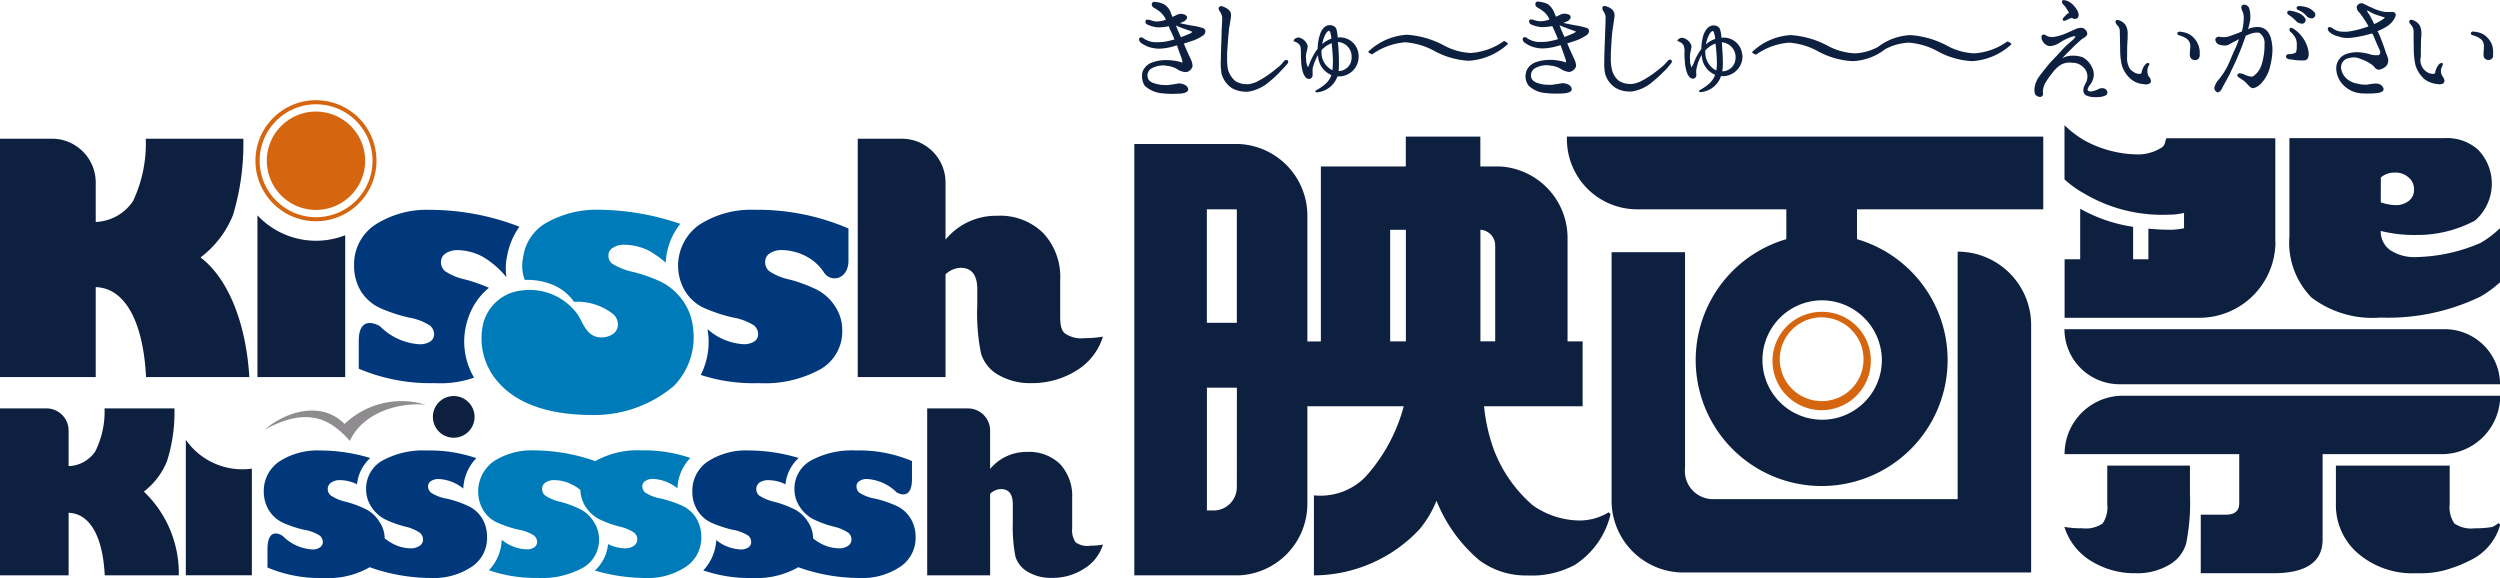 <svg xmlns="http://www.w3.org/2000/svg" width="141.733" height="32.768" viewBox="0 0 141.733 32.768"><g transform="translate(-919.838 -159.503)"><path d="M939.409,172.839v8.042h-4.976v-9.172a4.54,4.54,0,0,0,4.976,1.13" fill="#0d2040"></path><path d="M947.237,177.829a2.516,2.516,0,0,1,2.2-1.861,3.361,3.361,0,0,1,3.143,1.353c.3.422.494,1.305,1.327,1.309a1.122,1.122,0,0,0,.682-.193.633.633,0,0,0,.279-.5.8.8,0,0,0-.237-.6,3.272,3.272,0,0,0-2.25-.723,2.759,2.759,0,0,0-1.119-.927,3.833,3.833,0,0,0-1.674-.316,2.265,2.265,0,0,1-.087-1.3,2.636,2.636,0,0,1,1.457-2.014,5.745,5.745,0,0,1,2.842-.663,14.591,14.591,0,0,1,4.605.8,3.8,3.8,0,0,0-.824,2.2,5.839,5.839,0,0,0-.962-.683,3.243,3.243,0,0,0-1.369-.332,1.11,1.11,0,0,0-.661.171.475.475,0,0,0-.256.429.563.563,0,0,0,.2.465,3.594,3.594,0,0,0,1.16.468,8.671,8.671,0,0,1,1.632.573,3.364,3.364,0,0,1,1.165.983,3.193,3.193,0,0,1,.627,1.532,3.961,3.961,0,0,1-1.068,3.376,6.991,6.991,0,0,1-4.575,1.656c-2.075,0-4.15-.428-5.4-1.871a3.731,3.731,0,0,1-.835-3.338" fill="#007bba"></path><path d="M958.674,176a2.834,2.834,0,0,1,.82-3.762,5.418,5.418,0,0,1,3.126-.841,13.028,13.028,0,0,1,5.32,1.06v1.83c0,1.026-.948,1.259-1.364.7a2.715,2.715,0,0,0-.982-.924,3.07,3.07,0,0,0-1.429-.383,1.185,1.185,0,0,0-.686.188.56.56,0,0,0-.261.493.657.657,0,0,0,.22.505,3.158,3.158,0,0,0,1.173.487,8.463,8.463,0,0,1,1.561.584,2.754,2.754,0,0,1,1.016.942,2.427,2.427,0,0,1,.4,1.358,2.469,2.469,0,0,1-1.237,2.2,6.539,6.539,0,0,1-3.484.787,9.625,9.625,0,0,1-3.3-.464,4.166,4.166,0,0,0,.383-2.6,3.332,3.332,0,0,0,2.055.857,1.056,1.056,0,0,0,.59-.153.487.487,0,0,0,.225-.408.665.665,0,0,0-.229-.5,3.3,3.3,0,0,0-1.222-.457,9.14,9.14,0,0,1-1.661-.557,2.5,2.5,0,0,1-1.036-.943" fill="#00387b"></path><path d="M933.973,180.881h-5.856c-.142-2.929-1.087-5.043-2.852-5.1v5.1h-5.427V167.369h3.06a2.483,2.483,0,0,1,2.367,2.482v2.236a2.673,2.673,0,0,0,2.113-1.181,7.623,7.623,0,0,0,.724-3.537h5.531a13.921,13.921,0,0,1-.584,4.321,5.623,5.623,0,0,1-1.842,2.406c1.677,1.283,2.6,3.95,2.766,6.785" fill="#0d2040"></path><path d="M946.719,180.91a5.675,5.675,0,0,1-2.221.313,10.389,10.389,0,0,1-4.321-.817v-1.578c0-1.584,1.2-.834,1.2-.834a3.448,3.448,0,0,0,2.253,1.027,1.088,1.088,0,0,0,.595-.153.493.493,0,0,0,.226-.408.659.659,0,0,0-.236-.5,3.2,3.2,0,0,0-1.212-.457,8.884,8.884,0,0,1-1.663-.557,2.539,2.539,0,0,1-1.047-.943,2.751,2.751,0,0,1-.38-1.449,2.688,2.688,0,0,1,1.2-2.313,5.423,5.423,0,0,1,3.125-.841,14.059,14.059,0,0,1,5.048.957,4.021,4.021,0,0,0-.686,1.6,3.354,3.354,0,0,0-.054,1.231c0,.007,0,.007-.011.013a5.009,5.009,0,0,0-1.316-1.134,3.085,3.085,0,0,0-1.427-.383,1.221,1.221,0,0,0-.695.188.578.578,0,0,0-.26.494.678.678,0,0,0,.219.5,3.3,3.3,0,0,0,1.178.487,9.36,9.36,0,0,1,1.319.465c-.006.008-.006.021-.024.025a3.708,3.708,0,0,0-1.142,1.679,4.026,4.026,0,0,0,.326,3.388" fill="#00387b"></path><path d="M935.3,191.6h0" fill="#00387b"></path><path d="M946.743,183.127a1.182,1.182,0,1,1-1.181-1.172,1.188,1.188,0,0,1,1.181,1.172" fill="#0d2040"></path><path d="M933.567,186.109a3.9,3.9,0,0,1-3.194-1.673v7.682h3.744v-6.046a4.078,4.078,0,0,1-.55.037" fill="#0d2040"></path><path d="M929.975,192.119h-4.2c-.1-2.094-.784-3.5-2.047-3.543v3.543h-3.89v-9.463h2.64a1.258,1.258,0,0,1,1.25,1.255v2.016a1.875,1.875,0,0,0,1.515-.841,5.042,5.042,0,0,0,.522-2.43h3.963a9.149,9.149,0,0,1-.423,2.992,4.1,4.1,0,0,1-1.312,1.724,6.4,6.4,0,0,1,1.982,4.747" fill="#0d2040"></path><path d="M937.758,165.828a2.788,2.788,0,1,0,2.783,2.785,2.793,2.793,0,0,0-2.783-2.785m0-.644a3.431,3.431,0,1,0,3.424,3.429,3.431,3.431,0,0,0-3.424-3.429m0,6.632a3.2,3.2,0,1,1,3.2-3.2,3.2,3.2,0,0,1-3.2,3.2" fill="#d5650e"></path><path d="M1025.9,179.921a2.787,2.787,0,1,1-2.785-2.739,2.754,2.754,0,0,1,2.785,2.739m-.414,0a2.374,2.374,0,1,0-2.371,2.322,2.358,2.358,0,0,0,2.371-2.322" fill="#d5650e"></path><path d="M1039.305,185.9h4.688v1.615a11.531,11.531,0,0,1-.216,2.8,2.039,2.039,0,0,1-.987,1.225,3.543,3.543,0,0,1-1.866.461,4.69,4.69,0,0,1-2.557-.706,3.472,3.472,0,0,1-1.492-1.921,5.283,5.283,0,0,0,1.017.079,1.7,1.7,0,0,0,1.154-.274,1.668,1.668,0,0,0,.259-1.1Zm.7-4.613h21.569a3.136,3.136,0,0,0-3.132-3.121h-21.564a3.126,3.126,0,0,0,3.127,3.121m8.828-8.074v-5.873h-6.176c-.087.2-.056.371-.245.514a2.521,2.521,0,0,1-1.516.4,6.4,6.4,0,0,1-2.9-.8,5.8,5.8,0,0,1-1.115-.853v3.072a5.892,5.892,0,0,0,1.115.8,8.656,8.656,0,0,0,4.8,1.2,3.5,3.5,0,0,0,.862-.1v.868a3.681,3.681,0,0,1-.862.088c-.444-.006-.724-.024-1.159-.063V174.2h-.866v-1.838a8.678,8.678,0,0,1-3-1.026V174.2h-.884v3.32h7.635a4.318,4.318,0,0,0,4.32-4.311m-11.955,12.04h9.9v2.785c0,.433-.255.647-.761.647h-1.42V192h4.125c1.853,0,2.783-.644,2.783-1.911v-4.838h6.751a3.315,3.315,0,0,0,3.316-3.314v0h-21.385a3.31,3.31,0,0,0-3.311,3.316m24.266,4.122a5.439,5.439,0,0,1-1.019.079,1.677,1.677,0,0,1-1.148-.274,1.64,1.64,0,0,1-.265-1.1V185.9h-6.451v2.151a3.6,3.6,0,0,0,1.265,2.837,4.743,4.743,0,0,0,3.251,1.114h.313a5.067,5.067,0,0,0,1.726-.291,6.911,6.911,0,0,0,1.049-.437,3.164,3.164,0,0,0,1.709-2.02l-.084-.094a3.927,3.927,0,0,1-.346.215m.43-16.938V175.5a6.563,6.563,0,0,1-1.115.816,12.059,12.059,0,0,1-5.674,1.192,5.723,5.723,0,0,1-3.9-1.131,4.434,4.434,0,0,1-1.26-3.461v-5.58h8.777a2.622,2.622,0,0,1,1.927.663,2.77,2.77,0,0,1-.185,4.011,6.949,6.949,0,0,1-3.34.814,7.791,7.791,0,0,1-2-.228,1.29,1.29,0,0,0,.54,1.091,2.512,2.512,0,0,0,1.506.39,9.652,9.652,0,0,0,3.607-.8,5.652,5.652,0,0,0,1.115-.846m-6.768-1.458a2.7,2.7,0,0,0,.839.159,1.163,1.163,0,0,0,.759-.247.773.773,0,0,0,.288-.639.855.855,0,0,0-.307-.682,1.1,1.1,0,0,0-.775-.276,1.19,1.19,0,0,0-.8.276Z" fill="#0d2040"></path><path d="M1011.041,188.544a3.154,3.154,0,0,1-1.69.467,4.7,4.7,0,0,1-2.607-.853,7.841,7.841,0,0,1-2.2-3.122,10,10,0,0,1-.569-2.5h5.587v-3.677h-.854V173a4.061,4.061,0,0,0-3.864-4.061h-1.08v-1.693h-4.226v1.693h-4.816v9.921h-.765v-7.131a4.065,4.065,0,0,0-3.869-4.061h-5.943v24.454h5.943a4.063,4.063,0,0,0,3.869-4.058v-5.527h5.463a9.672,9.672,0,0,1-2.192,4.024,3.579,3.579,0,0,1-2.9,1.025v4.536h.06a8.243,8.243,0,0,0,5.915-2.6,5.93,5.93,0,0,0,.974-1.634,8.621,8.621,0,0,0,2.425,3.375,4.412,4.412,0,0,0,2.731.864,5.115,5.115,0,0,0,2.705-.61,4.7,4.7,0,0,0,2.007-2.859Zm-21.083-1.423a1.323,1.323,0,0,1-1.263,1.323h-.433v-6.961h1.7Zm0-9.318h-1.7v-6.434h1.7Zm9.584,1.054h-.891V172.53h.891Zm4.226-6.327a.891.891,0,0,1,.838.9v5.426h-.838Z" fill="#0d2040"></path><path d="M981.348,178.672a1.639,1.639,0,0,1-1.154-.28c-.179-.178-.251-.419-.251-.979v-2.024a3.624,3.624,0,0,0-.967-2.678,3.471,3.471,0,0,0-2.6-.975,3.7,3.7,0,0,0-2.933,1.352v-3.237a2.483,2.483,0,0,0-2.362-2.482h-2.615v13.512h4.977v-5.822a1.3,1.3,0,0,1,.855-.373c.625,0,.945.4.945,1.223v.885a11.436,11.436,0,0,0,.211,2.739,2.088,2.088,0,0,0,.991,1.227,3.58,3.58,0,0,0,1.861.464,4.735,4.735,0,0,0,2.562-.715,3.425,3.425,0,0,0,1.5-1.922,5.8,5.8,0,0,1-1.021.085" fill="#0d2040"></path><path d="M981.637,190.446a1.152,1.152,0,0,1-.822-.2,1.21,1.21,0,0,1-.192-.792v-1.707a2.662,2.662,0,0,0-.686-1.935,2.518,2.518,0,0,0-1.866-.688,2.674,2.674,0,0,0-2.1.966v-2.177a1.255,1.255,0,0,0-1.252-1.255h-2.315v9.463h3.567V187.5a.917.917,0,0,1,.614-.271c.448,0,.672.288.672.881v1a8.807,8.807,0,0,0,.149,1.946,1.514,1.514,0,0,0,.713.873,2.538,2.538,0,0,0,1.333.335,3.273,3.273,0,0,0,1.839-.515,2.44,2.44,0,0,0,1.077-1.373,3.582,3.582,0,0,1-.732.063" fill="#0d2040"></path><path d="M1034.99,177.932v14.024h-19.912a4.077,4.077,0,0,1-3.874-4.059V173.8h4.164v12.233a1.594,1.594,0,0,0,1.664,1.766h13.791V173.77h.008a4.163,4.163,0,0,1,4.159,4.162m.687-10.686v4.123h-10.56v1.693a7.141,7.141,0,1,1-4.006,0v-1.693h-8.5a3.978,3.978,0,0,1-3.937-4.123Zm-12.566,9.283a3.385,3.385,0,1,0,3.416,3.392,3.408,3.408,0,0,0-3.416-3.392" fill="#0d2040"></path><path d="M947.451,189.945a1.947,1.947,0,0,1-.886,1.7,3.885,3.885,0,0,1-2.307.626,10.5,10.5,0,0,1-3.467-.612.312.312,0,0,0-.053.036,4.76,4.76,0,0,1-2.565.576,7.625,7.625,0,0,1-3.171-.593v-1.026c0-1.4.876-.755.876-.755a2.545,2.545,0,0,0,1.664.755.718.718,0,0,0,.432-.113.375.375,0,0,0,.167-.3.5.5,0,0,0-.171-.369,2.294,2.294,0,0,0-.9-.333,6.531,6.531,0,0,1-1.226-.414,1.908,1.908,0,0,1-.768-.7,2.068,2.068,0,0,1-.284-1.054,2.015,2.015,0,0,1,.894-1.712,3.988,3.988,0,0,1,2.3-.616,9.977,9.977,0,0,1,2.844.427,2.322,2.322,0,0,0-.75,1.491,2.214,2.214,0,0,0-.952-.235.843.843,0,0,0-.51.136.428.428,0,0,0-.2.363.481.481,0,0,0,.172.369,2.5,2.5,0,0,0,.864.36,6.122,6.122,0,0,1,1.147.429,1.909,1.909,0,0,1,.745.7,1.669,1.669,0,0,1,.3.945,2.9,2.9,0,0,0,.423.281,2.223,2.223,0,0,0,1.041.283.876.876,0,0,0,.517-.141.424.424,0,0,0,.194-.361.511.511,0,0,0-.165-.373,2.5,2.5,0,0,0-.858-.361,5.956,5.956,0,0,1-1.16-.424,2.016,2.016,0,0,1-.744-.689,1.8,1.8,0,0,1-.3-1,1.82,1.82,0,0,1,.913-1.621,4.831,4.831,0,0,1,2.558-.577,8.025,8.025,0,0,1,2.777.435,2.63,2.63,0,0,0-.738,1.725,2.366,2.366,0,0,0-1.4-.543.743.743,0,0,0-.431.118.347.347,0,0,0-.168.293.468.468,0,0,0,.176.37,2.466,2.466,0,0,0,.892.335,6.062,6.062,0,0,1,1.219.417,1.794,1.794,0,0,1,.773.691,2.007,2.007,0,0,1,.285,1.06" fill="#00387b"></path><path d="M959.312,188.885a2,2,0,0,1,.285,1.06,1.97,1.97,0,0,1-.889,1.7,3.883,3.883,0,0,1-2.3.626,10.291,10.291,0,0,1-2.845-.422,2.335,2.335,0,0,0,.747-1.5,2.23,2.23,0,0,0,.949.239.863.863,0,0,0,.517-.141.434.434,0,0,0,.191-.361.5.5,0,0,0-.161-.373,2.467,2.467,0,0,0-.863-.361,5.838,5.838,0,0,1-1.152-.424,2.03,2.03,0,0,1-.749-.689,1.842,1.842,0,0,1-.3-.957,2.085,2.085,0,0,0-.421-.277,2.179,2.179,0,0,0-1.049-.282.858.858,0,0,0-.5.131.429.429,0,0,0-.2.368.485.485,0,0,0,.166.368,2.519,2.519,0,0,0,.862.361,6,6,0,0,1,1.152.43,1.871,1.871,0,0,1,.741.693,1.744,1.744,0,0,1,.306.995,1.813,1.813,0,0,1-.914,1.622,4.811,4.811,0,0,1-2.56.576,8.075,8.075,0,0,1-2.768-.435,2.639,2.639,0,0,0,.726-1.728,2.36,2.36,0,0,0,1.408.544.748.748,0,0,0,.429-.113.363.363,0,0,0,.17-.3.478.478,0,0,0-.176-.369,2.3,2.3,0,0,0-.892-.336,6.664,6.664,0,0,1-1.218-.411,1.8,1.8,0,0,1-.775-.7,2.1,2.1,0,0,1,.605-2.766,3.96,3.96,0,0,1,2.3-.617,10.639,10.639,0,0,1,3.469.615.091.091,0,0,0,.041-.037,4.909,4.909,0,0,1,2.574-.578,8.037,8.037,0,0,1,2.757.431,2.612,2.612,0,0,0-.731,1.722,2.364,2.364,0,0,0-1.39-.535.731.731,0,0,0-.432.118.34.34,0,0,0-.17.293.468.468,0,0,0,.173.37,2.461,2.461,0,0,0,.9.335,6.629,6.629,0,0,1,1.216.417,1.826,1.826,0,0,1,.77.691" fill="#007bba"></path><path d="M971.454,188.885a1.766,1.766,0,0,0-.769-.691,6.173,6.173,0,0,0-1.217-.417,2.479,2.479,0,0,1-.9-.335.472.472,0,0,1-.173-.37.346.346,0,0,1,.173-.3.727.727,0,0,1,.425-.113,2.608,2.608,0,0,1,1.679.759s.869.546.869-.762v-1.014a7.62,7.62,0,0,0-3.179-.6,4.872,4.872,0,0,0-2.567.578,1.835,1.835,0,0,0-.918,1.621,1.8,1.8,0,0,0,.306,1,2.058,2.058,0,0,0,.748.689,6.047,6.047,0,0,0,1.153.424,2.5,2.5,0,0,1,.863.361.516.516,0,0,1,.163.373.417.417,0,0,1-.193.361.892.892,0,0,1-.512.141,2.284,2.284,0,0,1-1.052-.283,2.783,2.783,0,0,1-.416-.281,1.744,1.744,0,0,0-.3-.95,1.906,1.906,0,0,0-.747-.693,5.969,5.969,0,0,0-1.149-.43,2.6,2.6,0,0,1-.867-.361.482.482,0,0,1-.159-.368.454.454,0,0,1,.187-.368.912.912,0,0,1,.515-.131,2.2,2.2,0,0,1,.951.235,2.353,2.353,0,0,1,.748-1.493,9.981,9.981,0,0,0-2.839-.426,3.971,3.971,0,0,0-2.3.617,2,2,0,0,0-.888,1.712,1.965,1.965,0,0,0,.282,1.054,1.838,1.838,0,0,0,.765.7,7.064,7.064,0,0,0,1.225.411,2.355,2.355,0,0,1,.9.336.482.482,0,0,1,.163.369.349.349,0,0,1-.159.3.757.757,0,0,1-.433.113,2.353,2.353,0,0,1-1.387-.532,2.711,2.711,0,0,1-.735,1.719,8.05,8.05,0,0,0,2.758.432,4.828,4.828,0,0,0,2.565-.576.15.15,0,0,1,.058-.036,10.44,10.44,0,0,0,3.459.612,3.878,3.878,0,0,0,2.307-.626,1.964,1.964,0,0,0,.89-1.7,2.027,2.027,0,0,0-.288-1.06" fill="#00387b"></path><path d="M934.838,183.873c1.085-.974,3.182-1.716,4.534-.331a4.641,4.641,0,0,1,4.6-1.087c-1.24-.152-3.478.282-4.3,2.043-.984-1.093-2.261-2.061-4.84-.625" fill="#8e8c8e"></path><path d="M988.175,161.289a.283.283,0,0,1-.125.219,2.407,2.407,0,0,1-.759.355,3.458,3.458,0,0,1-.337.109c.115.292.337.778.4.9a1.066,1.066,0,0,1,.092.339.16.16,0,0,1-.009.077.449.449,0,0,1-.309.295.289.289,0,0,1-.105.005.978.978,0,0,1-.438-.156,1.282,1.282,0,0,0-.649-.2.264.264,0,0,0-.117-.02,1.412,1.412,0,0,0-.725.186.453.453,0,0,0-.2.373.417.417,0,0,0,.011.114c.04.2.18.289.434.357a1.766,1.766,0,0,0,.556.082h.168c.2-.024.451-.067.589-.09.017,0,.049,0,.072,0a.747.747,0,0,1,.342.112.324.324,0,0,1,.136.225.132.132,0,0,1-.041.1c-.069.078-.182.116-.425.142-.114,0-.257.011-.407.011a5.641,5.641,0,0,1-.665-.037,1.677,1.677,0,0,1-.914-.408.925.925,0,0,1-.165-.537.773.773,0,0,1,.039-.3.894.894,0,0,1,.591-.516,2.177,2.177,0,0,1,.766-.115h.113a3.355,3.355,0,0,1,.642.1c.048.015.079.041.1.041a.086.086,0,0,0,.031-.026l.008-.018a1.445,1.445,0,0,0-.054-.222c-.038-.1-.168-.443-.257-.712-.091.027-.169.051-.219.064a3.19,3.19,0,0,1-.782.124,1.846,1.846,0,0,1-.643-.113,1.755,1.755,0,0,1-.415-.229.274.274,0,0,1-.089-.178.1.1,0,0,1,.031-.09.137.137,0,0,1,.089-.03.236.236,0,0,1,.154.073,1.3,1.3,0,0,0,.581.2c.031,0,.093,0,.162,0a2.5,2.5,0,0,0,.517-.042,4.525,4.525,0,0,0,.473-.116,5.778,5.778,0,0,0-.268-.584c-.015-.056-.032-.1-.05-.163a3.05,3.05,0,0,1-.542.064,1.037,1.037,0,0,1-.13-.005,1.694,1.694,0,0,1-.513-.14c-.1-.036-.145-.1-.145-.165a.341.341,0,0,1,.02-.089.1.1,0,0,1,.109-.035.614.614,0,0,1,.159.025,1.046,1.046,0,0,0,.37.078,1.818,1.818,0,0,0,.5-.1.265.265,0,0,1-.038-.1,1.629,1.629,0,0,0-.315-.371,3.484,3.484,0,0,0-.3-.2.224.224,0,0,1-.147-.2.213.213,0,0,1,.022-.076l.037.016-.037-.016a.148.148,0,0,1,.125-.071c.046,0,.089.012.122.014a1.325,1.325,0,0,1,.437.133.917.917,0,0,1,.365.444c.02.067.061.163.1.265a2.8,2.8,0,0,0,.267-.124.61.61,0,0,1,.217-.049.688.688,0,0,1,.224.049c.071.036.125.088.125.148,0,.091-.067.145-.131.205a2.213,2.213,0,0,1-.266.123c.009,0,.009,0,.015.011.088.018.508.109.691.135a3.4,3.4,0,0,1,.583.133.2.2,0,0,1,.147.185m-.979-.064c-.148-.048-.409-.152-.524-.188a1.052,1.052,0,0,0-.168-.076c.047.117.168.424.283.663.235-.089.44-.174.521-.209.045-.03.112-.064.128-.095-.037-.009-.128-.059-.24-.1m5.575,1.688a.317.317,0,0,0-.136.063,2,2,0,0,1-.268.3c-.111.085-.378.31-.546.426a4.938,4.938,0,0,1-.616.39,1.545,1.545,0,0,1-.585.2h-.111a1.2,1.2,0,0,1-.639-.178,1.355,1.355,0,0,1-.42-.673,3.364,3.364,0,0,1-.045-.626c0-.145,0-.263.006-.368.022-.238.056-.908.088-1.08,0-.188.073-.527.1-.721a1.517,1.517,0,0,0,.028-.247.4.4,0,0,0-.087-.28.81.81,0,0,0-.321-.205.317.317,0,0,0-.153-.044.1.1,0,0,0-.092.035.124.124,0,0,0-.05.1.273.273,0,0,0,.05.136.955.955,0,0,1,.152.329v.1c0,.186-.024.5-.029.691,0,.235-.044,1.178-.044,1.449,0,.106-.009.265-.009.423a3.551,3.551,0,0,0,.053.593,1.444,1.444,0,0,0,.588.795,1.667,1.667,0,0,0,.785.2.887.887,0,0,0,.227-.02,2.406,2.406,0,0,0,1.1-.545,6.111,6.111,0,0,0,.758-.727c.144-.135.243-.278.283-.312a.174.174,0,0,0,.032-.1.1.1,0,0,0-.05-.084.057.057,0,0,0-.049-.02m4.092-.287c0,.049,0,.092,0,.131a1.119,1.119,0,0,1-1.046,1.094c-.045,0-.076,0-.108,0h-.048a1.353,1.353,0,0,1-1.178.906l-.047-.013-.016-.027a.031.031,0,0,1-.008-.042.027.027,0,0,1,.011-.018c.682-.372.81-.65.894-.884a1.235,1.235,0,0,1-.757-1.133,2.947,2.947,0,0,0-.308.768v.35a.214.214,0,0,1-.183.237h-.029c-.251-.015-.382-.4-.426-.848-.014-.137-.023-.4-.023-.583v-.112c0-.09-.014-.172-.014-.205-.019-.236-.222-.327-.372-.38-.021-.007-.021-.01-.028-.021a.105.105,0,0,1,.007-.045.294.294,0,0,1,.23-.15.029.029,0,0,0,.021-.01.653.653,0,0,1,.532.467.036.036,0,0,1,.01.029,2.076,2.076,0,0,1-.037.237,1.191,1.191,0,0,0-.065.38c0,.077.015.143.015.219a.747.747,0,0,0,.077.305.057.057,0,0,0,.029.045v-.007a.076.076,0,0,1,.037-.052.488.488,0,0,1,.036-.117,3.545,3.545,0,0,1,.471-.867,2.563,2.563,0,0,1,.141-.833c.058-.177.214-.479.513-.5h.045a.4.4,0,0,1,.353.192,2.1,2.1,0,0,1,.084.5h.065a1.062,1.062,0,0,1,1.119.992m-1.114.428c0,.182-.005.342-.015.49a.754.754,0,0,0,.733-.794v-.088a.825.825,0,0,0-.778-.766,11.176,11.176,0,0,1,.06,1.158m-.429-1.349a1.814,1.814,0,0,0-.056-.338c-.022-.056-.057-.112-.083-.106h-.012c-.052,0-.266.2-.369.753a1.609,1.609,0,0,1,.52-.309m-.559.66v.074c0,.031,0,.072,0,.112a1.113,1.113,0,0,0,.624.946c.005-.149.023-.3.023-.469,0-.362-.045-.736-.065-1.064a1.436,1.436,0,0,0-.584.4m10.39-.516h-.056a3.613,3.613,0,0,1-1.875.67,3.474,3.474,0,0,1-1.5-.419,5.223,5.223,0,0,0-2.106-.615,3.474,3.474,0,0,0-2.179.94c-.015,0-.02.014-.02.026s.013.022.023.048l.161.091h.047a3.7,3.7,0,0,1,1.876-.676,4.084,4.084,0,0,1,1.676.511,4.552,4.552,0,0,0,1.915.536,3.61,3.61,0,0,0,2.2-.934.051.051,0,0,0,.012-.038c0-.017-.012-.025-.012-.038Zm4.775-.56a.28.28,0,0,1-.135.219,2.558,2.558,0,0,1-.754.355,3.531,3.531,0,0,1-.342.109c.118.292.342.778.4.9a1.067,1.067,0,0,1,.1.339c0,.045-.005.058-.005.077a.493.493,0,0,1-.31.295.753.753,0,0,1-.1.012,1.073,1.073,0,0,1-.439-.163,1.3,1.3,0,0,0-.659-.2.274.274,0,0,0-.124-.02,1.355,1.355,0,0,0-.712.186.468.468,0,0,0-.208.373.638.638,0,0,0,.006.114c.052.2.2.289.43.357a1.934,1.934,0,0,0,.576.082h.166c.184-.024.45-.067.584-.09.025,0,.04,0,.071,0a.726.726,0,0,1,.347.112.305.305,0,0,1,.131.225.294.294,0,0,1-.034.1c-.07.078-.192.116-.444.142-.1,0-.241.011-.385.011a5.577,5.577,0,0,1-.662-.037,1.561,1.561,0,0,1-.914-.408.9.9,0,0,1-.184-.537,1.38,1.38,0,0,1,.052-.3.89.89,0,0,1,.584-.516,2.31,2.31,0,0,1,.769-.115h.114a3.242,3.242,0,0,1,.642.1.957.957,0,0,0,.1.041c.014,0,.017,0,.039-.026l0-.018a.873.873,0,0,0-.06-.222c-.026-.1-.155-.443-.249-.712-.092.027-.166.051-.221.064a3.245,3.245,0,0,1-.783.124,1.841,1.841,0,0,1-.643-.113,1.685,1.685,0,0,1-.41-.229.265.265,0,0,1-.094-.178.17.17,0,0,1,.032-.09.155.155,0,0,1,.087-.03.206.206,0,0,1,.152.073,1.413,1.413,0,0,0,.579.2c.043,0,.09,0,.154,0a2.425,2.425,0,0,0,.525-.042,4.032,4.032,0,0,0,.473-.116c-.082-.209-.168-.419-.25-.584-.023-.056-.046-.1-.073-.158a3.17,3.17,0,0,1-.532.059,1.164,1.164,0,0,1-.13-.005,1.8,1.8,0,0,1-.52-.14.2.2,0,0,1-.133-.165.252.252,0,0,1,.021-.089.1.1,0,0,1,.105-.035.341.341,0,0,1,.156.035,1.409,1.409,0,0,0,.371.068,1.7,1.7,0,0,0,.5-.1.432.432,0,0,1-.041-.1,1.168,1.168,0,0,0-.315-.371,2.2,2.2,0,0,0-.3-.2.221.221,0,0,1-.142-.2c0-.022.013-.048.017-.076l.033.016-.033-.016a.137.137,0,0,1,.135-.071c.034,0,.071.012.108.012a1.5,1.5,0,0,1,.454.135,1.11,1.11,0,0,1,.345.444c.024.067.068.163.111.265.115-.044.213-.1.271-.124a.568.568,0,0,1,.216-.046.8.8,0,0,1,.227.046.168.168,0,0,1,.117.148c0,.091-.066.145-.128.205a1.767,1.767,0,0,1-.285.123.033.033,0,0,1,.03.011c.1.018.509.11.693.135a4.826,4.826,0,0,1,.582.133.207.207,0,0,1,.156.185m-.99-.064c-.143-.048-.406-.152-.508-.188-.055-.021-.117-.055-.182-.076.046.117.173.424.284.663.234-.089.435-.174.507-.209a.59.59,0,0,0,.151-.095c-.032-.009-.151-.059-.252-.1m5.579,1.688a.167.167,0,0,0-.119.063c-.029.037-.2.219-.29.3a6.82,6.82,0,0,1-.538.426,4.738,4.738,0,0,1-.617.39,1.544,1.544,0,0,1-.6.2h-.1a1.2,1.2,0,0,1-.64-.178,1.177,1.177,0,0,1-.4-.673,2.763,2.763,0,0,1-.054-.631c0-.14,0-.258.006-.363.015-.238.048-.908.075-1.08.018-.188.085-.527.1-.721a.92.92,0,0,0,.031-.247.462.462,0,0,0-.093-.28.726.726,0,0,0-.318-.205.341.341,0,0,0-.153-.044.113.113,0,0,0-.093.035c-.032.014-.04.07-.032.1a.315.315,0,0,0,.032.136.681.681,0,0,1,.148.329v.1c0,.186-.012.5-.022.691,0,.235-.048,1.178-.048,1.449,0,.106-.006.265-.006.423a2.508,2.508,0,0,0,.054.593,1.406,1.406,0,0,0,.6.795,1.554,1.554,0,0,0,.767.2,1.119,1.119,0,0,0,.25-.02,2.359,2.359,0,0,0,1.085-.545,8.865,8.865,0,0,0,.78-.727c.125-.135.222-.278.262-.312a.179.179,0,0,0,.036-.1.14.14,0,0,0-.036-.084.111.111,0,0,0-.06-.02m4.087-.287a.522.522,0,0,1,.012.131,1.127,1.127,0,0,1-1.051,1.094c-.046,0-.084,0-.118,0h-.049a1.335,1.335,0,0,1-1.172.906l-.041-.013-.024-.027c0-.008-.013-.02-.013-.042s.013-.015.022-.018c.675-.372.8-.65.9-.884a1.224,1.224,0,0,1-.761-1.133,2.262,2.262,0,0,0-.295.768.58.58,0,0,0-.022.159c0,.03,0,.092.007.17v.021a.205.205,0,0,1-.17.237h-.026c-.264-.015-.39-.4-.446-.848-.01-.137-.031-.4-.031-.583a.226.226,0,0,1,.005-.068v-.044a.63.63,0,0,0-.021-.205c-.012-.236-.216-.327-.356-.38-.012-.007-.027-.01-.027-.021V161.8a.29.29,0,0,1,.246-.15l.006-.01a.665.665,0,0,1,.546.467v.029c0,.036-.014.079-.038.237a1.321,1.321,0,0,0-.05.38c0,.077.007.143.007.219a.955.955,0,0,0,.067.305.051.051,0,0,0,.025.045v-.007c.005-.013.025-.038.025-.052.034-.054.047-.117.071-.117a3.072,3.072,0,0,1,.45-.867,2.783,2.783,0,0,1,.136-.833c.075-.177.226-.479.526-.5h.042a.379.379,0,0,1,.349.192,1.914,1.914,0,0,1,.087.5h.073a1.05,1.05,0,0,1,1.108.992m-1.1.428a2.752,2.752,0,0,1-.032.49.764.764,0,0,0,.752-.794c0-.028,0-.061,0-.088a.847.847,0,0,0-.777-.766c.021.368.059.786.059,1.158m-.436-1.349a1.235,1.235,0,0,0-.068-.338c-.01-.054-.04-.112-.073-.106h-.012c-.067,0-.267.214-.373.753a1.594,1.594,0,0,1,.526-.309m-.565.66v.074a.65.65,0,0,0,.007.112,1.137,1.137,0,0,0,.618.946,2.29,2.29,0,0,0,.035-.469,8.852,8.852,0,0,0-.08-1.061,1.394,1.394,0,0,0-.58.4m17.337-.414-.17-.1h-.047a3.6,3.6,0,0,1-1.875.67,3.514,3.514,0,0,1-1.508-.419,5.161,5.161,0,0,0-2.115-.615,3.28,3.28,0,0,0-1.83.672,3,3,0,0,1-1.323.362,3.594,3.594,0,0,1-1.505-.419,5.2,5.2,0,0,0-2.118-.615,3.457,3.457,0,0,0-2.169.94c-.012,0-.012.014-.012.026a.1.1,0,0,0,.012.048l.175.091h.035a3.693,3.693,0,0,1,1.878-.676,3.987,3.987,0,0,1,1.668.511,4.568,4.568,0,0,0,1.929.536,3.21,3.21,0,0,0,1.841-.678,3.157,3.157,0,0,1,1.345-.369,4.021,4.021,0,0,1,1.672.511,4.507,4.507,0,0,0,1.907.536,3.6,3.6,0,0,0,2.21-.934.043.043,0,0,0,.016-.038.038.038,0,0,0-.016-.038m1.454,2.943-.019.018a.389.389,0,0,0,.211.079.117.117,0,0,0,.089-.031.146.146,0,0,0,.081-.146.438.438,0,0,0-.011-.114v-.031a1.137,1.137,0,0,1,.117-.431,3.887,3.887,0,0,1,.42-.605,1.681,1.681,0,0,1,.514-.483.973.973,0,0,1,.483-.106c.035,0,.077.006.125.01a.829.829,0,0,1,.588.213.689.689,0,0,1,.265.433.644.644,0,0,1,.012.151.747.747,0,0,1-.1.365c-.021.045-.08.159-.106.222a.924.924,0,0,0-.023.17.332.332,0,0,0,.143.288,1.172,1.172,0,0,0,.533.106h.092a1.091,1.091,0,0,0,.515-.108.193.193,0,0,0,.082-.147.244.244,0,0,0-.082-.176.267.267,0,0,0-.2-.076.489.489,0,0,0-.194.033,1.609,1.609,0,0,1-.407.15h-.065a.174.174,0,0,1-.163-.062.057.057,0,0,1-.016-.045.624.624,0,0,1,.11-.225,1.088,1.088,0,0,0,.23-.479.761.761,0,0,0,.014-.171.86.86,0,0,0-.11-.4,1.2,1.2,0,0,0-.524-.554,1.555,1.555,0,0,0-.555-.091,1.361,1.361,0,0,0-.208.014,1.234,1.234,0,0,0-.4.132c.209-.212.387-.4.565-.566.217-.229.485-.454.551-.514.084-.06.241-.135.288-.229a.142.142,0,0,0,.022-.09.333.333,0,0,0-.116-.226.29.29,0,0,0-.241-.1.907.907,0,0,0-.268.054c-.191.091-.538.245-.71.313a2.627,2.627,0,0,1-.623.158.709.709,0,0,1-.342-.071.438.438,0,0,0-.162-.077.216.216,0,0,0-.09.035.193.193,0,0,0-.042.139.369.369,0,0,0,.081.225.5.5,0,0,0,.382.262,1.119,1.119,0,0,0,.575-.2,3.247,3.247,0,0,1,.566-.29,1.037,1.037,0,0,1,.281-.076c.012,0,.023,0,.023.008v-.008l.009.015c0,.035-.032.091-.106.166-.091.087-.417.347-.6.554s-.554.594-.727.775c-.168.2-.509.624-.632.8a1.467,1.467,0,0,0-.252.674c0,.184,0,.3.1.383Zm1.506-5.14a.273.273,0,0,1-.074-.165.078.078,0,0,1,.017-.056c.018-.03.045-.03.089-.03a.636.636,0,0,1,.146.027.9.9,0,0,1,.349.212,1.522,1.522,0,0,1,.275.351.55.55,0,0,1,.071.256.254.254,0,0,1-.071.178.372.372,0,0,1-.142.043.307.307,0,0,1-.133-.043c0-.007-.051-.007-.071-.007a.34.34,0,0,0-.167.068c-.048.011-.165.09-.24.09-.023,0-.049,0-.061-.032a.075.075,0,0,1-.018-.047c0-.061.062-.126.154-.214a.5.5,0,0,1,.2-.155h-.007c.014-.029-.058-.131-.112-.21a1.069,1.069,0,0,0-.2-.266m3.069,1.183a.335.335,0,0,1-.112-.2v-.048a.132.132,0,0,1,.112-.062.493.493,0,0,1,.188.059.705.705,0,0,1,.3.275.978.978,0,0,1,.089.489v.231c-.017.221-.029.446-.029.722v.307a1.089,1.089,0,0,0,.182.718,1.269,1.269,0,0,0,.3.215.676.676,0,0,0,.2.039.185.185,0,0,0,.1-.02c.037-.01.037-.029.037-.069a.648.648,0,0,1,.057-.182.828.828,0,0,1,.177-.283.2.2,0,0,1,.124-.061.188.188,0,0,1,.045,0,.085.085,0,0,1,.033.08.067.067,0,0,1-.033.066.768.768,0,0,0-.072.26v.029a.674.674,0,0,0,.072.33.345.345,0,0,1,.126.255.156.156,0,0,1,0,.043c-.031.115-.167.152-.3.152a.165.165,0,0,1-.075-.013,1.315,1.315,0,0,1-.768-.294,1.72,1.72,0,0,1-.5-.762,3.761,3.761,0,0,1-.1-.886c-.005-.316-.014-.782-.02-1.017a.5.5,0,0,0-.13-.376m3.587.367a.155.155,0,0,0-.064-.011c-.077,0-.126.03-.126.089v.013c-.01.061.041.1.126.113a1.468,1.468,0,0,1,.378.173.5.5,0,0,1,.225.446v.024c-.005.152-.029.3-.029.423a.632.632,0,0,0,.016.136.275.275,0,0,0,.285.19h.028c.121,0,.211-.089.236-.238v-.143a1.217,1.217,0,0,0-.565-1.063,1.25,1.25,0,0,0-.51-.152m6.529-.618.025-.024-.025.024a2,2,0,0,0-.416-.346.169.169,0,0,1-.081-.132c0-.017,0-.047.021-.053.029-.051.072-.051.119-.051h.025a1.909,1.909,0,0,1,.4.1.857.857,0,0,1,.448.319.324.324,0,0,1,.038.115.23.23,0,0,1-.159.2h-.066a.493.493,0,0,1-.328-.15m.71,1.725c.005.059.012.108.012.156,0,.183-.067.31-.192.346-.061.005-.136.011-.2.011-.1,0-.2-.011-.283-.011-.127-.013-.362-.053-.471-.063-.073-.029-.138-.069-.138-.14a.137.137,0,0,1,.128-.143.968.968,0,0,0,.221-.019.643.643,0,0,0,.209-.078.866.866,0,0,0,.051-.319v-.11a.864.864,0,0,0-.073-.387,1.2,1.2,0,0,0-.247-.318.208.208,0,0,1-.1-.159.137.137,0,0,1,.03-.076.069.069,0,0,1,.064-.028.423.423,0,0,1,.187.087,1.678,1.678,0,0,1,.423.4,1.928,1.928,0,0,1,.382.855l-.026.014Zm.343-2.21a.966.966,0,0,0-.435-.291,1.651,1.651,0,0,0-.422-.069.2.2,0,0,0-.143.044c-.008.025-.02.028-.02.057a.149.149,0,0,0,.1.127,1.111,1.111,0,0,1,.435.3.4.4,0,0,0,.317.167.118.118,0,0,0,.066-.011.216.216,0,0,0,.148-.194.229.229,0,0,0-.045-.132m-5.467,4.538h-.015a.273.273,0,0,1-.2-.273,1.118,1.118,0,0,1,.283-.5,4.077,4.077,0,0,0,.414-.623c.122-.22.251-.56.4-.9a6.59,6.59,0,0,0,.3-.722c-.079.037-.132.068-.173.091-.153.076-.341.179-.437.232a.571.571,0,0,1-.214.035,1.208,1.208,0,0,1-.3-.051.324.324,0,0,1-.216-.27.4.4,0,0,1,0-.052.236.236,0,0,1,.235-.127.059.059,0,0,1,.035.011,1.614,1.614,0,0,0,.2.013c.049,0,.125-.006.192-.013.193-.05.437-.148.622-.213.048-.022.132-.062.218-.092a2.971,2.971,0,0,0,.107-.705v-.068a.808.808,0,0,0-.084-.4.59.59,0,0,1-.055-.2.138.138,0,0,1,.055-.112.165.165,0,0,1,.107-.039.331.331,0,0,1,.275.175,1.376,1.376,0,0,1,.076.49v.141a3.158,3.158,0,0,1-.134.59.813.813,0,0,1,.113-.056,1.436,1.436,0,0,1,.409-.073.836.836,0,0,1,.263.035c.375.111.525.5.578.923a2.369,2.369,0,0,1,.027.356,4.113,4.113,0,0,1-.137.929,2.011,2.011,0,0,1-.487.935.878.878,0,0,1-.461.29c-.144,0-.217-.1-.32-.2a1.107,1.107,0,0,0-.332-.293c-.108-.089-.249-.137-.258-.235v-.028a.149.149,0,0,1,.153-.085,1.042,1.042,0,0,1,.189.038,1.337,1.337,0,0,0,.463.151.19.19,0,0,0,.1-.026,1.226,1.226,0,0,0,.487-.709,3.557,3.557,0,0,0,.152-.991v-.111a.686.686,0,0,0-.294-.647.587.587,0,0,0-.143-.016,1.374,1.374,0,0,0-.533.145c-.031,0-.068.031-.094.031a.312.312,0,0,1-.025.078c-.118.334-.269.752-.417,1.08-.128.328-.314.674-.444.977-.112.211-.335.626-.415.76-.048.142-.154.3-.282.317m9.011-.5a3.142,3.142,0,0,0-.469.05.516.516,0,0,1-.174.016,1.856,1.856,0,0,1-.449-.056,1.227,1.227,0,0,1-.593-.265.962.962,0,0,1-.339-.624v-.033a.518.518,0,0,1,.389-.515,1.617,1.617,0,0,1,.317-.054.95.95,0,0,1,.409.093,2.16,2.16,0,0,1,.558.271.867.867,0,0,1,.243.219.3.3,0,0,0,.215.116h.021a.771.771,0,0,0,.378-.182.464.464,0,0,0,.144-.324v-.032a1.222,1.222,0,0,0-.129-.407c-.045-.166-.186-.563-.267-.761a4.379,4.379,0,0,0-.211-.482,2.717,2.717,0,0,0,.579-.3,1.23,1.23,0,0,0,.425-.5.458.458,0,0,0,.031-.107.187.187,0,0,0-.194-.182c-.079,0-.142.006-.222.006a1.557,1.557,0,0,1-.336-.03,2.845,2.845,0,0,1-.638-.231c-.157-.058-.283-.143-.393-.182a.276.276,0,0,0-.177-.054.271.271,0,0,0-.21.115.2.2,0,0,0-.047.121.407.407,0,0,0,.141.277,4.862,4.862,0,0,1,.355.506,2.652,2.652,0,0,1,.174.295c-.1.035-.21.071-.305.1a5.4,5.4,0,0,1-.645.16,1.973,1.973,0,0,1-.413.043c-.086,0-.177-.011-.244-.015a.944.944,0,0,1-.4-.162.388.388,0,0,0-.2-.09.085.085,0,0,0-.077.036c-.014.005-.026.043-.026.054a.264.264,0,0,0,.108.2,1.057,1.057,0,0,0,.487.238,1.4,1.4,0,0,0,.523.091,2.048,2.048,0,0,0,.341-.029,6.232,6.232,0,0,0,.945-.2.22.22,0,0,0,.11-.031.909.909,0,0,1,.091.166c.111.279.242.571.29.677a.62.62,0,0,1,.085.24c0,.015,0,.026-.01.026a.133.133,0,0,1-.132.127h-.088a1.076,1.076,0,0,1-.275-.026,2.762,2.762,0,0,0-.6-.13c-.043,0-.116-.015-.189-.015a1.986,1.986,0,0,0-.663.112.862.862,0,0,0-.543.792,1.372,1.372,0,0,0,.419.974,1.582,1.582,0,0,0,.99.456c.143.009.266.012.388.012a4.071,4.071,0,0,0,.617-.041c.159-.04.271-.1.271-.217a.146.146,0,0,0-.033-.092.4.4,0,0,0-.354-.213m.415-3.788v.023a.029.029,0,0,1,.026.034c0,.013-.008.031-.04.042a2.727,2.727,0,0,1-.464.276c-.022,0-.045.018-.082.042-.089-.205-.24-.482-.289-.564a.645.645,0,0,1-.125-.21v0h.021a.445.445,0,0,1,.134.064,1.864,1.864,0,0,0,.375.178c.166.052.373.12.43.14Zm3.223,3.055v-.029a.675.675,0,0,1,.089-.26.234.234,0,0,0,.014-.066.3.3,0,0,0-.014-.08.252.252,0,0,0-.045,0,.231.231,0,0,0-.143.061.942.942,0,0,0-.173.283.659.659,0,0,0-.052.182c0,.04-.005.059-.038.069a.172.172,0,0,1-.1.02.752.752,0,0,1-.2-.039.791.791,0,0,1-.477-.933V162.4c0-.276.011-.5.013-.716a1.632,1.632,0,0,0,.018-.237,1.024,1.024,0,0,0-.088-.489.7.7,0,0,0-.3-.275.483.483,0,0,0-.181-.059.1.1,0,0,0-.11.062.082.082,0,0,0-.01.048c0,.067.069.143.12.2a.567.567,0,0,1,.128.376c0,.235.005.7.009,1.017a4.15,4.15,0,0,0,.1.886,1.807,1.807,0,0,0,.486.762,1.409,1.409,0,0,0,.787.294.135.135,0,0,0,.072.013c.143,0,.267-.037.283-.149a.064.064,0,0,0,.014-.046.5.5,0,0,0-.109-.255.526.526,0,0,1-.089-.33m2.411-2.049a1.335,1.335,0,0,0-.515-.152c-.031,0-.046-.011-.074-.011a.12.12,0,0,0-.128.092v.026c0,.045.054.085.128.1a1.4,1.4,0,0,1,.385.173.488.488,0,0,1,.224.446v.024c0,.152-.02.3-.02.431a.5.5,0,0,0,.011.128.262.262,0,0,0,.279.19h.021a.239.239,0,0,0,.232-.238v-.143a1.312,1.312,0,0,0-.07-.5,1.256,1.256,0,0,0-.473-.565" fill="#0d2040"></path></g></svg>